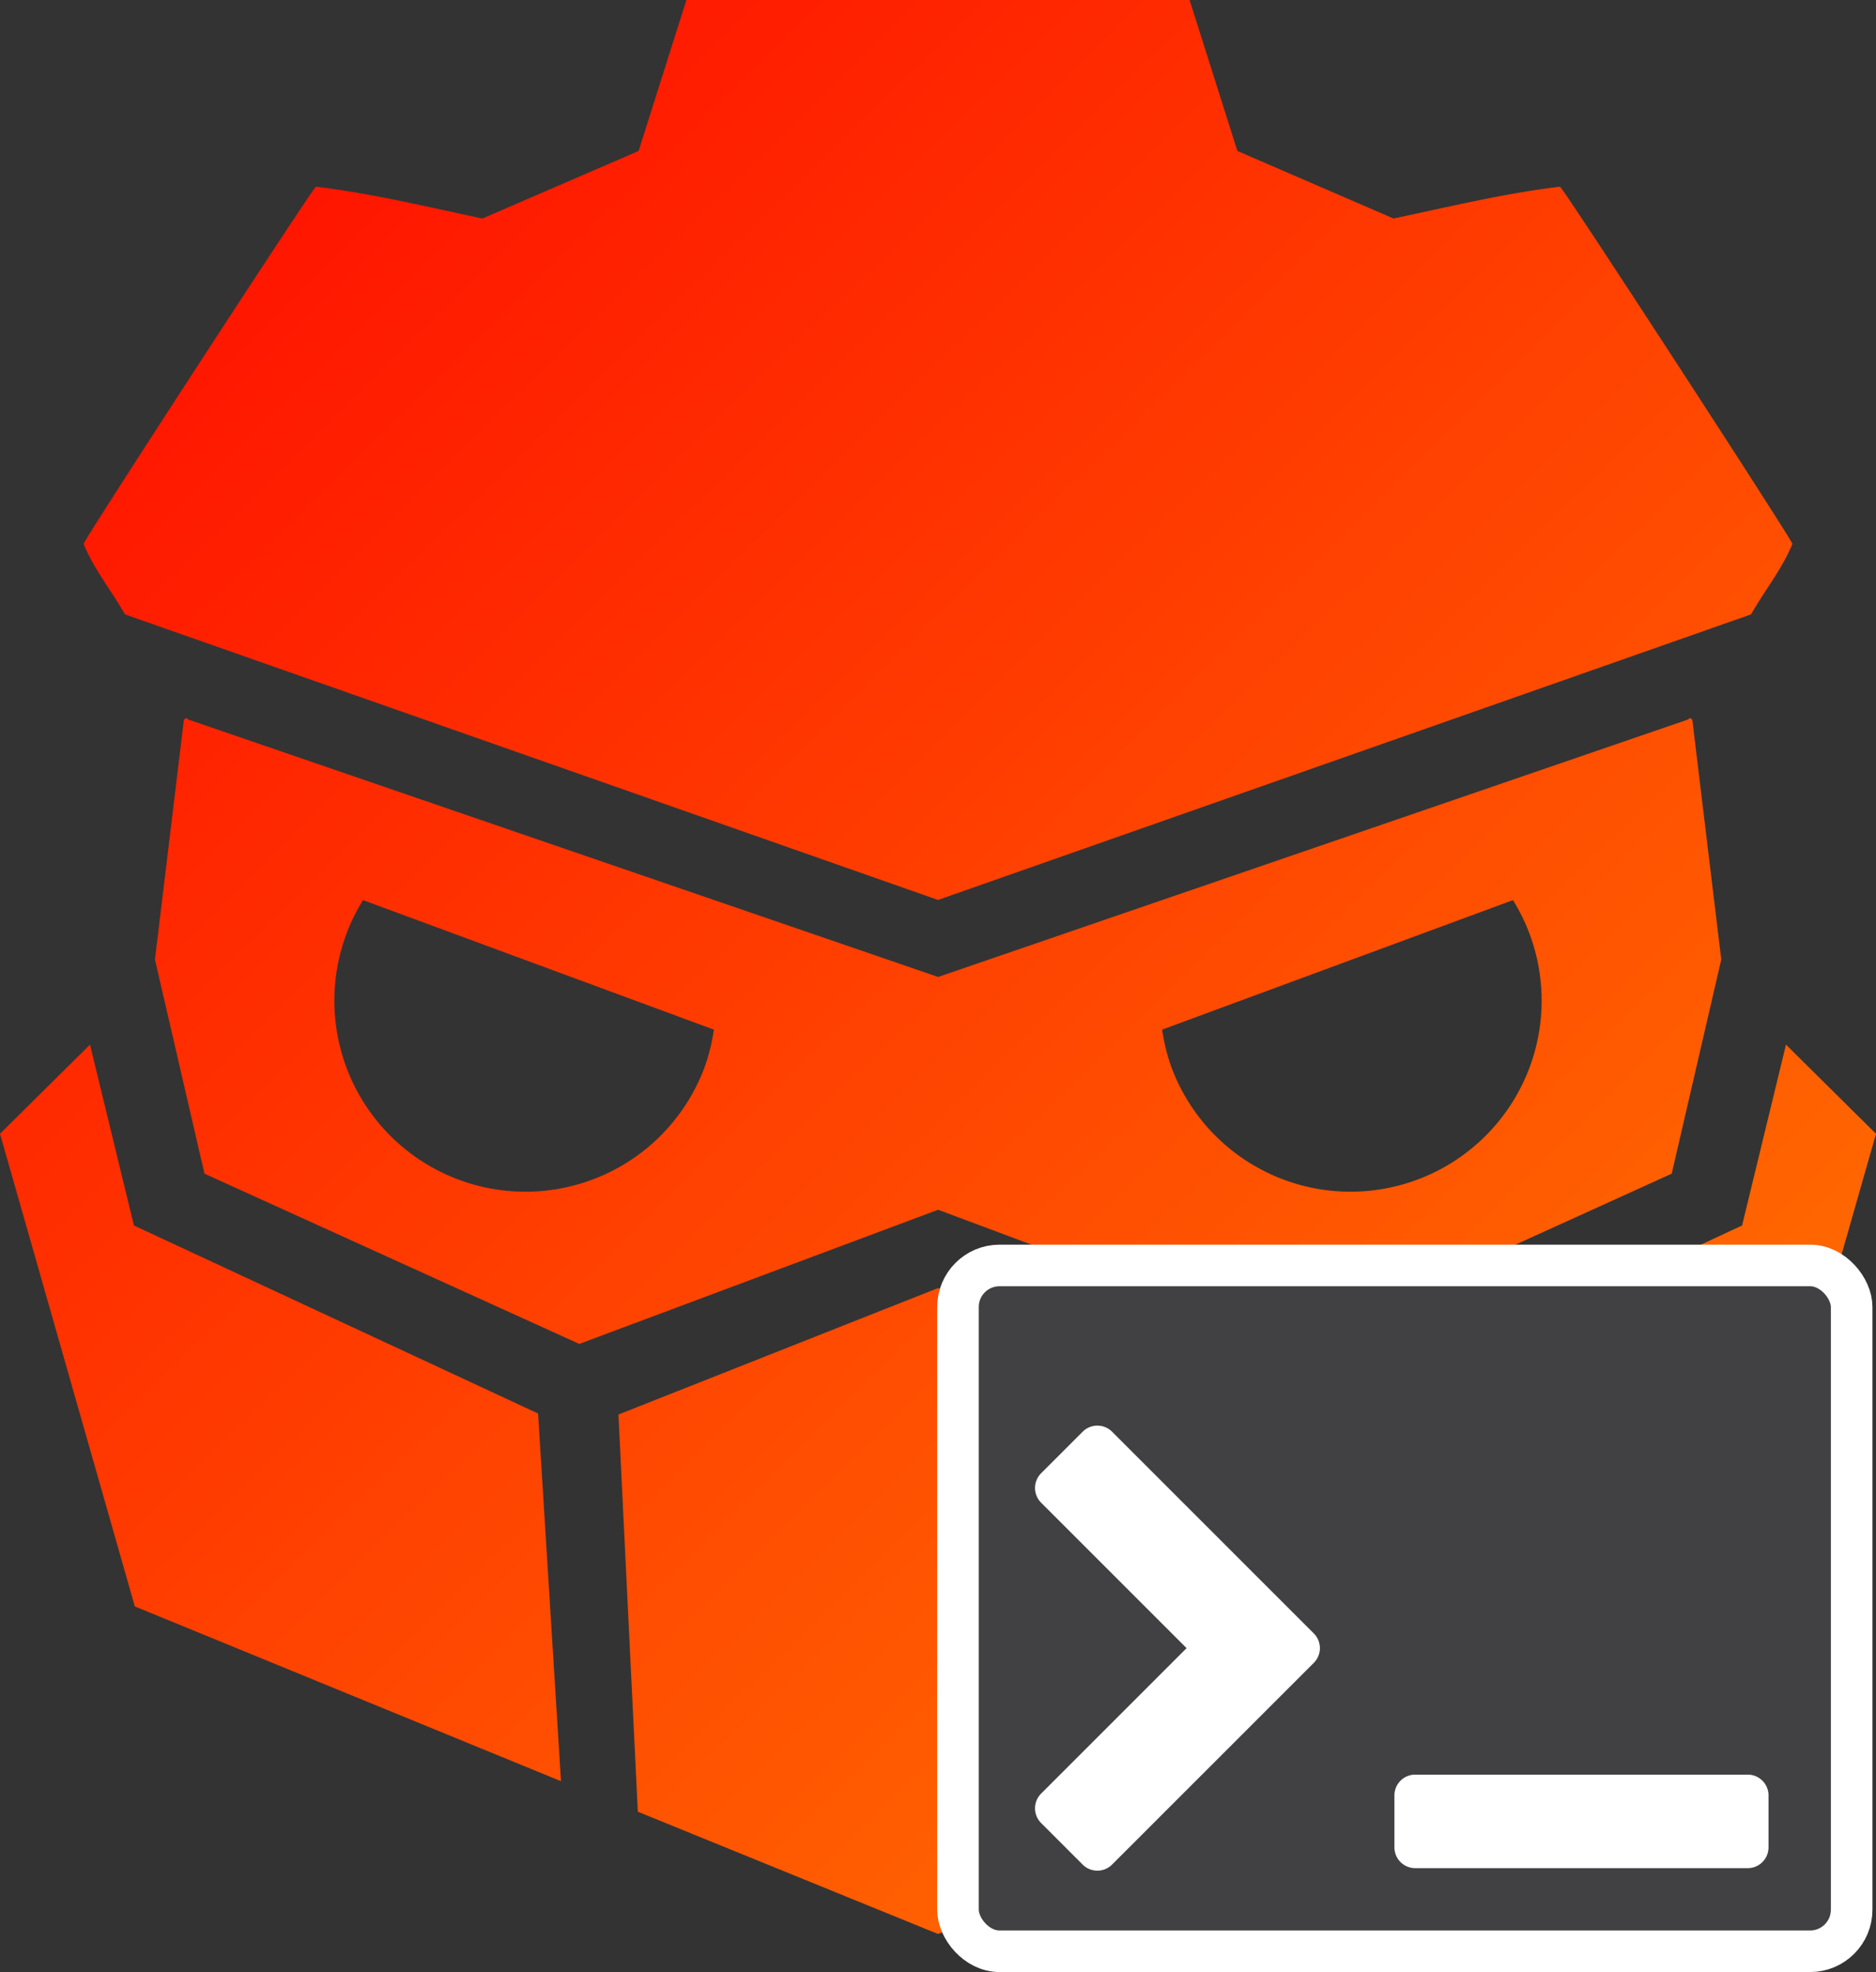 <svg xmlns="http://www.w3.org/2000/svg" xmlns:xlink="http://www.w3.org/1999/xlink" width="902.647" height="948.893"><rect width="100%" height="100%" fill="#333333" stroke="none"/><defs><linearGradient id="a" x1="125.253" x2="817.918" y1="75.586" y2="781.107" gradientUnits="userSpaceOnUse"><stop offset="0" stop-color="#ff1300"/><stop offset="1" stop-color="#ff6e01"/></linearGradient></defs><path fill="url(#a)" d="M330.265 0l-22.994 72.638-75.133 32.498c-26.571-5.596-53.214-12.077-80.143-15.324-4.259 4.783-111.805 170.181-111.776 171.89 4.956 12.133 13.464 22.569 19.901 33.923l391.203 137.401 391.198-137.401c6.437-11.354 14.95-21.79 19.901-33.923 0-1.709-107.522-167.107-111.781-171.89-26.929 3.25-53.567 9.728-80.138 15.324l-75.133-32.498L572.372 0zM89.919 345.598c-.484-.176-1.452.57-1.452.816L74.548 461.691l23.836 103.038 180.332 81.92 172.651-64.559 172.656 64.559 180.332-81.92 23.836-103.038-13.919-115.277c0-.317-1.742-1.512-1.742-.317L451.396 470.083 90.253 346.098c0-.282 0-.45-.484-.503zm84.745 87.507l168.813 62.318a91.941 91.916 0 0 1-4.404 17.907 91.941 91.916 0 0 1-118.101 54.388 91.941 91.916 0 0 1-54.404-118.067 91.941 91.916 0 0 1 8.092-16.545zm553.313 0a91.941 91.916 0 0 1 8.092 16.545 91.941 91.916 0 0 1-54.404 118.067 91.941 91.916 0 0 1-118.101-54.388 91.941 91.916 0 0 1-4.404-17.907zM43.302 502.642L0 545.542l64.878 227.426 205.039 84.083-11.03-176.917L64.433 589.67zm816.038 0l-21.131 87.027-194.449 90.465-11.035 176.917 205.044-84.083 64.878-227.426zM451.323 619.785l-153.761 60.837 9.331 191.117 144.425 58.824 144.425-58.824 9.336-191.117z"/><rect width="430" height="330" x="460.933" y="608.893" fill="#414042" stroke="#fff" stroke-width="20" rx="20"/><path fill="#fff" d="M500.933 708.893a10 10 0 0 0 0 14.142l70 70-70 70a10 10 0 0 0 0 14.142l20 20a10 10 0 0 0 14.142 0l97.071-97.071a10 10 0 0 0 0-14.142l-97.071-97.071a10 10 0 0 0-14.142 0zm180 145a10 10 0 0 0-10 10v25a10 10 0 0 0 10 10h160a10 10 0 0 0 10-10v-25a10 10 0 0 0-10-10z"/></svg>